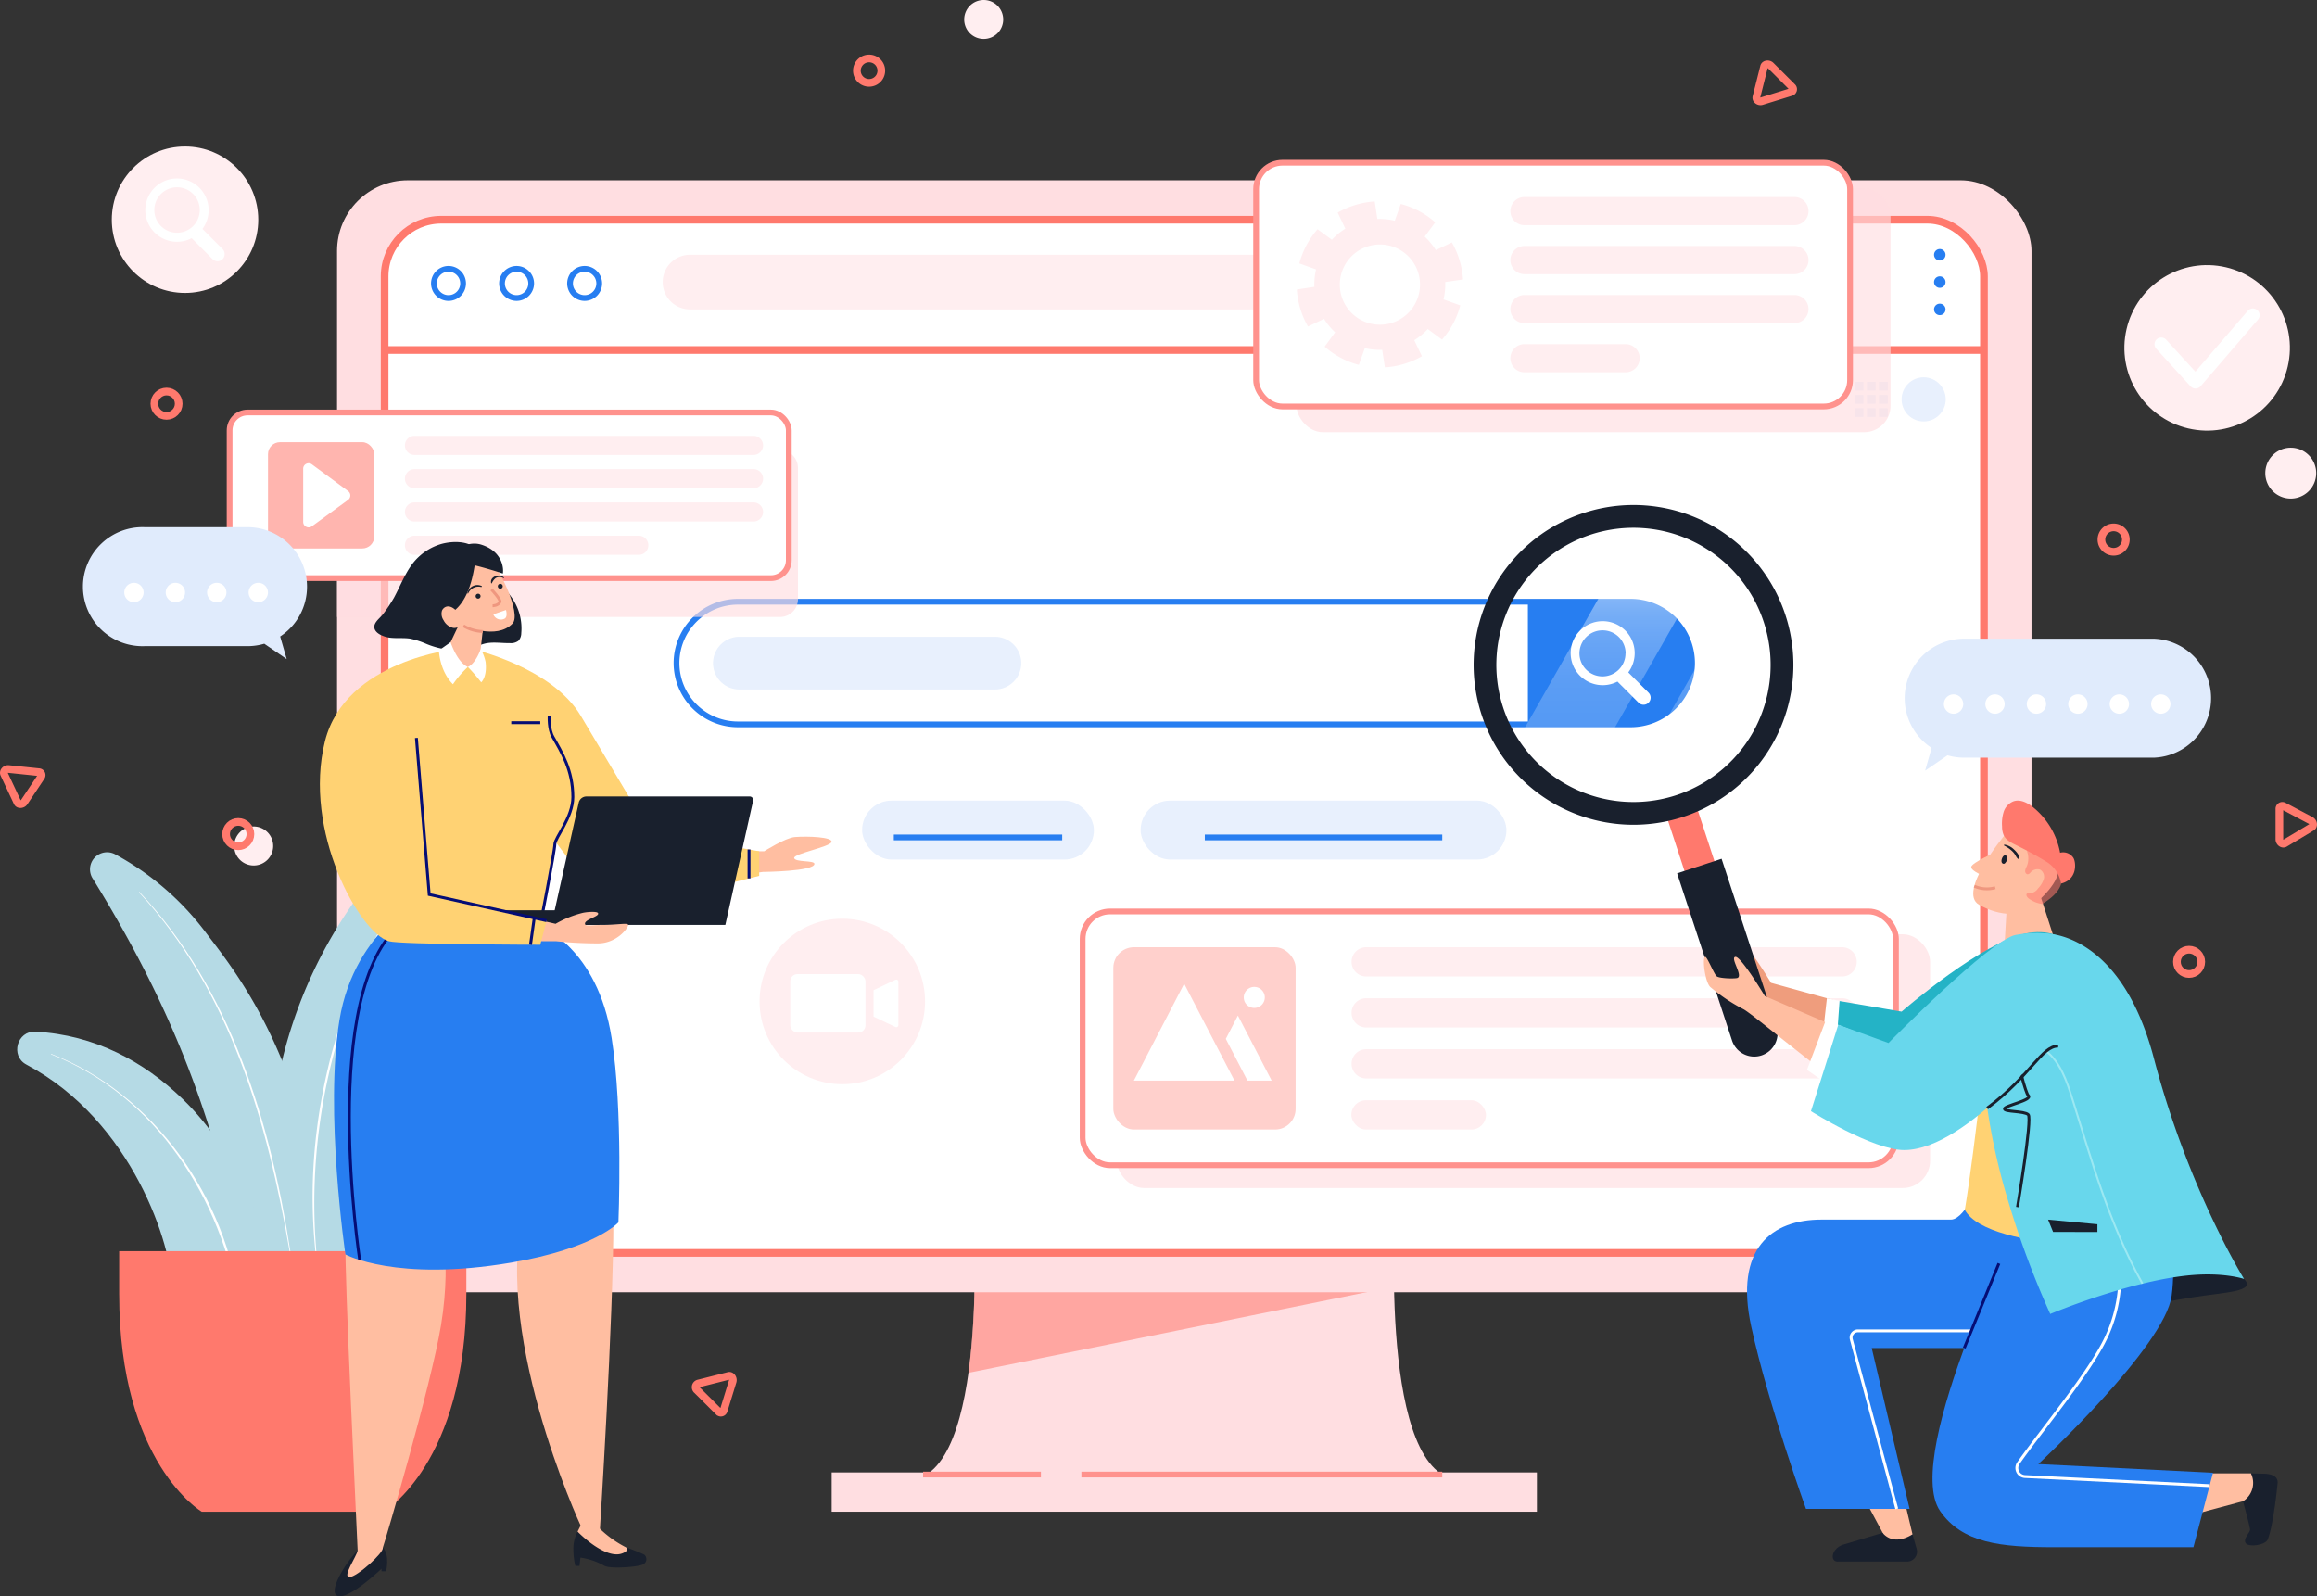 <svg xmlns="http://www.w3.org/2000/svg" xmlns:xlink="http://www.w3.org/1999/xlink" viewBox="0 0 603.74 415.9"><rect x="0" y="0" width="603.74" height="415.9" fill="#333333" stroke="none"/><defs><style>.cls-1,.cls-13,.cls-22,.cls-24,.cls-25,.cls-28,.cls-32,.cls-33,.cls-36,.cls-6,.cls-8{fill:none;}.cls-2{isolation:isolate;}.cls-12,.cls-3{fill:#ffdee1;}.cls-15,.cls-17,.cls-4{fill:#ff796d;}.cls-19,.cls-4{opacity:0.55;}.cls-10,.cls-14,.cls-5{fill:#fff;}.cls-5,.cls-6{stroke:#ff796d;stroke-width:2px;}.cls-13,.cls-14,.cls-22,.cls-24,.cls-25,.cls-32,.cls-33,.cls-5,.cls-6,.cls-8{stroke-miterlimit:10;}.cls-7{fill:#ffeef0;}.cls-8{stroke:#277ef1;}.cls-13,.cls-14,.cls-8{stroke-width:1.5px;}.cls-9{fill:#277ef1;}.cls-11,.cls-34{fill:#e0ebfc;}.cls-11{opacity:0.75;}.cls-12{opacity:0.65;mix-blend-mode:multiply;}.cls-13,.cls-14{stroke:#ff928d;}.cls-15{opacity:0.35;}.cls-16{fill:#b5dae5;}.cls-18{fill:#ffbea1;}.cls-20{fill:#ef9d7d;}.cls-21{fill:#24b3c6;}.cls-22{stroke:#1b5889;}.cls-23,.cls-35{fill:#19202d;}.cls-24,.cls-36{stroke:#fff;}.cls-24,.cls-25,.cls-28,.cls-33{stroke-width:0.75px;}.cls-25{stroke:#050d75;}.cls-26{fill:#ffd273;}.cls-27{fill:#68d7ec;}.cls-28{stroke:#19202d;}.cls-28,.cls-36{stroke-linejoin:round;}.cls-29{clip-path:url(#clip-path);}.cls-30{fill:url(#linear-gradient);}.cls-31{fill:url(#linear-gradient-2);}.cls-32{stroke:#9ce8f2;stroke-width:0.5px;}.cls-33{stroke:#ef977f;}.cls-35{mix-blend-mode:screen;}.cls-36{stroke-linecap:round;stroke-width:3.5px;}</style><clipPath id="clip-path"><circle class="cls-1" cx="425.64" cy="173.25" r="37.78" transform="translate(79.51 475.53) rotate(-63.28)"></circle></clipPath><linearGradient id="linear-gradient" x1="420.88" y1="215.52" x2="420.88" y2="122.16" gradientUnits="userSpaceOnUse"><stop offset="0" stop-color="#fff" stop-opacity="0.2"></stop><stop offset="0.27" stop-color="#fff" stop-opacity="0.21"></stop><stop offset="0.4" stop-color="#fff" stop-opacity="0.24"></stop><stop offset="0.5" stop-color="#fff" stop-opacity="0.29"></stop><stop offset="0.59" stop-color="#fff" stop-opacity="0.36"></stop><stop offset="0.66" stop-color="#fff" stop-opacity="0.46"></stop><stop offset="0.73" stop-color="#fff" stop-opacity="0.57"></stop><stop offset="0.79" stop-color="#fff" stop-opacity="0.7"></stop></linearGradient><linearGradient id="linear-gradient-2" x1="448.54" y1="215.52" x2="448.54" y2="122.16" xlink:href="#linear-gradient"></linearGradient></defs><title>Asset 1</title><g class="cls-2"><g id="Layer_2" data-name="Layer 2"><g id="OBJECTS"><path class="cls-3" d="M363.6,315.58h-110s4.56,70.08-17.22,70.08H380.82C359,385.66,363.6,315.58,363.6,315.58Z"></path><path class="cls-4" d="M252.33,357.71l110.92-22.47c-.21-11.12.35-19.66.35-19.66h-110S255.05,338.18,252.33,357.71Z"></path><rect class="cls-3" x="87.82" y="46.98" width="441.53" height="289.73" rx="18.42"></rect><rect class="cls-5" x="100.22" y="57.25" width="416.74" height="269.2" rx="14.75"></rect><line class="cls-6" x1="100.22" y1="91.2" x2="516.96" y2="91.2"></line><path class="cls-7" d="M466.91,80.62H179.81a7.12,7.12,0,0,1-7.13-7.12h0a7.13,7.13,0,0,1,7.13-7.12h287.1A7.12,7.12,0,0,1,474,73.5h0A7.12,7.12,0,0,1,466.91,80.62Z"></path><path class="cls-8" d="M120.67,73.85a3.8,3.8,0,1,1-3.8-3.8A3.8,3.8,0,0,1,120.67,73.85Z"></path><path class="cls-8" d="M138.41,73.85a3.8,3.8,0,1,1-3.8-3.8A3.8,3.8,0,0,1,138.41,73.85Z"></path><path class="cls-8" d="M156.14,73.85a3.8,3.8,0,1,1-3.8-3.8A3.8,3.8,0,0,1,156.14,73.85Z"></path><path class="cls-8" d="M424.9,188.74H192.28a16,16,0,0,1-16-16h0a16,16,0,0,1,16-15.95H424.9a16,16,0,0,1,16,15.95h0A16,16,0,0,1,424.9,188.74Z"></path><path class="cls-9" d="M424.9,156.83H398.12v31.91H424.9a16,16,0,0,0,16-16h0A16,16,0,0,0,424.9,156.83Z"></path><path class="cls-10" d="M429.56,180.48l-5.28-5.28a8.34,8.34,0,1,0-2.82,2.39l5.5,5.5a1.84,1.84,0,0,0,2.6-2.61Zm-6-10.24a6,6,0,1,1-5.95-6A6,6,0,0,1,423.59,170.24Z"></path><path class="cls-11" d="M259.24,179.65H192.67a6.86,6.86,0,0,1-6.87-6.87h0a6.86,6.86,0,0,1,6.87-6.86h66.57a6.87,6.87,0,0,1,6.87,6.86h0A6.87,6.87,0,0,1,259.24,179.65Z"></path><rect class="cls-3" x="216.71" y="383.66" width="183.76" height="10.23"></rect><rect class="cls-11" x="224.64" y="208.61" width="60.4" height="15.35" rx="7.67"></rect><line class="cls-8" x1="232.9" y1="218.2" x2="276.78" y2="218.2"></line><rect class="cls-11" x="297.21" y="208.61" width="95.32" height="15.35" rx="7.67"></rect><line class="cls-8" x1="313.94" y1="218.2" x2="375.81" y2="218.2"></line><line class="cls-8" x1="435.33" y1="104.06" x2="452.19" y2="104.06"></line><line class="cls-8" x1="460.35" y1="104.06" x2="477.21" y2="104.06"></line><rect class="cls-11" x="483.28" y="99.49" width="2.27" height="2.27"></rect><rect class="cls-11" x="486.45" y="99.49" width="2.27" height="2.27"></rect><rect class="cls-11" x="489.61" y="99.49" width="2.27" height="2.27"></rect><rect class="cls-11" x="483.28" y="102.92" width="2.27" height="2.27"></rect><rect class="cls-11" x="486.45" y="102.92" width="2.27" height="2.27"></rect><rect class="cls-11" x="489.61" y="102.92" width="2.27" height="2.27"></rect><rect class="cls-11" x="483.28" y="106.36" width="2.27" height="2.27"></rect><rect class="cls-11" x="486.45" y="106.36" width="2.27" height="2.27"></rect><rect class="cls-11" x="489.61" y="106.36" width="2.27" height="2.27"></rect><circle class="cls-11" cx="501.25" cy="104.06" r="5.75"></circle><path class="cls-12" d="M203.28,117.27H87.82v43.49H203.28a4.67,4.67,0,0,0,4.65-4.7V122A4.68,4.68,0,0,0,203.28,117.27Z"></path><circle class="cls-9" cx="505.45" cy="66.38" r="1.5"></circle><circle class="cls-9" cx="505.45" cy="73.5" r="1.5"></circle><circle class="cls-9" cx="505.45" cy="80.62" r="1.5"></circle><line class="cls-13" x1="375.81" y1="384.21" x2="281.78" y2="384.21"></line><line class="cls-13" x1="271.23" y1="384.21" x2="240.53" y2="384.21"></line><rect class="cls-12" x="291" y="243.43" width="211.93" height="66.13" rx="7.15"></rect><rect class="cls-14" x="282.1" y="237.49" width="211.93" height="66.13" rx="7.15"></rect><path class="cls-7" d="M480,267.72h-124a3.81,3.81,0,0,1-3.82-3.81h0a3.81,3.81,0,0,1,3.82-3.81H480a3.81,3.81,0,0,1,3.81,3.81h0A3.81,3.81,0,0,1,480,267.72Z"></path><path class="cls-7" d="M480,281h-124a3.81,3.81,0,0,1-3.82-3.81h0a3.81,3.81,0,0,1,3.82-3.81H480a3.81,3.81,0,0,1,3.81,3.81h0A3.81,3.81,0,0,1,480,281Z"></path><path class="cls-7" d="M480,254.43h-124a3.81,3.81,0,0,1-3.82-3.81h0a3.81,3.81,0,0,1,3.82-3.81H480a3.81,3.81,0,0,1,3.81,3.81h0A3.81,3.81,0,0,1,480,254.43Z"></path><rect class="cls-7" x="352.12" y="286.68" width="35.08" height="7.63" rx="3.81"></rect><rect class="cls-15" x="290.1" y="246.81" width="47.5" height="47.5" rx="5.37"></rect><polygon class="cls-10" points="308.56 256.31 295.45 281.57 321.67 281.57 308.56 256.31"></polygon><polygon class="cls-10" points="322.56 264.61 319.41 270.69 325.05 281.57 331.36 281.57 322.56 264.61"></polygon><path class="cls-10" d="M329.57,259.88a2.74,2.74,0,1,1-2.74-2.73A2.74,2.74,0,0,1,329.57,259.88Z"></path><rect class="cls-12" x="337.85" y="49.1" width="154.76" height="63.51" rx="6.86"></rect><rect class="cls-14" x="327.31" y="42.4" width="154.76" height="63.51" rx="6.86"></rect><path class="cls-7" d="M467.58,71.43H397.22a3.66,3.66,0,0,1-3.66-3.66h0a3.66,3.66,0,0,1,3.66-3.67h70.36a3.66,3.66,0,0,1,3.66,3.67h0A3.66,3.66,0,0,1,467.58,71.43Z"></path><path class="cls-7" d="M467.58,84.19H397.22a3.66,3.66,0,0,1-3.66-3.66h0a3.66,3.66,0,0,1,3.66-3.66h70.36a3.66,3.66,0,0,1,3.66,3.66h0A3.66,3.66,0,0,1,467.58,84.19Z"></path><path class="cls-7" d="M467.58,58.67H397.22A3.66,3.66,0,0,1,393.56,55h0a3.66,3.66,0,0,1,3.66-3.66h70.36A3.66,3.66,0,0,1,471.24,55h0A3.66,3.66,0,0,1,467.58,58.67Z"></path><path class="cls-7" d="M423.59,97H397.22a3.66,3.66,0,0,1-3.66-3.67h0a3.66,3.66,0,0,1,3.66-3.66h26.37a3.66,3.66,0,0,1,3.66,3.66h0A3.66,3.66,0,0,1,423.59,97Z"></path><path class="cls-7" d="M381.22,72.82a22,22,0,0,0-.91-5,21.36,21.36,0,0,0-2-4.65l-4.18,2a17,17,0,0,0-2.9-3.52l2.75-3.72A21.82,21.82,0,0,0,365,53.15l-1.56,4.36a16.8,16.8,0,0,0-4.54-.45l-.69-4.57a22,22,0,0,0-5,.91,21.57,21.57,0,0,0-4.65,2l2,4.18a16.69,16.69,0,0,0-3.51,2.9l-3.73-2.75a21.94,21.94,0,0,0-4.75,8.91l4.36,1.56a16.79,16.79,0,0,0-.44,4.54l-4.57.69a21.48,21.48,0,0,0,.9,5,22.08,22.08,0,0,0,2,4.65l4.18-2a16.69,16.69,0,0,0,2.9,3.51l-2.74,3.73a21.93,21.93,0,0,0,8.91,4.75l1.56-4.36a16.72,16.72,0,0,0,4.53.44l.7,4.57a21.39,21.39,0,0,0,5-.9,21.85,21.85,0,0,0,4.65-2l-2-4.18a17,17,0,0,0,3.52-2.9l3.72,2.74a21.69,21.69,0,0,0,4.75-8.91l-4.36-1.56a17.13,17.13,0,0,0,.45-4.53ZM362.61,84.15a10.45,10.45,0,1,1,6.95-13.05A10.46,10.46,0,0,1,362.61,84.15Z"></path><rect class="cls-14" x="59.83" y="107.48" width="145.71" height="43.16" rx="4.66"></rect><path class="cls-7" d="M196.37,127.21H108a2.48,2.48,0,0,1-2.49-2.49h0a2.49,2.49,0,0,1,2.49-2.49h88.35a2.5,2.5,0,0,1,2.49,2.49h0A2.49,2.49,0,0,1,196.37,127.21Z"></path><path class="cls-7" d="M196.37,135.89H108a2.49,2.49,0,0,1-2.49-2.49h0a2.48,2.48,0,0,1,2.49-2.49h88.35a2.49,2.49,0,0,1,2.49,2.49h0A2.5,2.5,0,0,1,196.37,135.89Z"></path><path class="cls-7" d="M196.37,118.54H108a2.49,2.49,0,0,1-2.49-2.49h0a2.49,2.49,0,0,1,2.49-2.49h88.35a2.5,2.5,0,0,1,2.49,2.49h0A2.5,2.5,0,0,1,196.37,118.54Z"></path><path class="cls-7" d="M166.47,144.56H108a2.48,2.48,0,0,1-2.49-2.49h0a2.49,2.49,0,0,1,2.49-2.49h58.45a2.49,2.49,0,0,1,2.49,2.49h0A2.48,2.48,0,0,1,166.47,144.56Z"></path><rect class="cls-4" x="69.83" y="115.21" width="27.7" height="27.7" rx="3.13"></rect><path class="cls-10" d="M79,122.17V136a1.42,1.42,0,0,0,2.26,1.14l9.44-6.89a1.43,1.43,0,0,0,0-2.3L81.29,121A1.42,1.42,0,0,0,79,122.17Z"></path><path class="cls-16" d="M76.09,348.15c-4.17-19.81-7.48-40.1-4.77-60.29a120.53,120.53,0,0,1,21.57-53.77q1.58-2.21,3.25-4.35a111.13,111.13,0,0,1,15.28-16.13c4.19-3.59,11.31-.06,9.29,4.59A248.54,248.54,0,0,0,101.38,345"></path><path class="cls-16" d="M84.86,330.05c-.18-18.58,7.86-36.89,20.91-50.18A84.39,84.39,0,0,1,140.14,259c4.42-1.42,8,3.66,4.85,7a253.42,253.42,0,0,0-23.48,28.56c-9.78,14.11-17.67,29.69-21.63,46.37"></path><path class="cls-16" d="M66.42,348.9C59.84,300.58,47.28,266.36,24.21,229a4.45,4.45,0,0,1,5.73-6.44,73.06,73.06,0,0,1,23.84,20.63c9.42,12.32,27,34.56,32.41,87.61"></path><path class="cls-16" d="M44.86,336c0-11.14-10.2-43.88-38-58.62-4.24-2.26-2.41-8.83,2.36-8.57,15.51.84,28.24,7.76,38.37,17.55C61.93,300.16,71,322.53,73.24,343"></path><path class="cls-10" d="M143.09,263.06a93.67,93.67,0,0,0-50.28,78.52c0,.21.31.21.33,0a95,95,0,0,1,50.08-78.3c.14-.08,0-.29-.13-.22Z"></path><path class="cls-10" d="M110.05,223.89c-16.4,23.44-26.61,51.05-28.35,79.68a139.34,139.34,0,0,0,.67,24.25c0,.13.22.13.21,0C79.05,291,89.34,254.39,110.23,224c.07-.1-.1-.2-.18-.1Z"></path><path class="cls-10" d="M36.24,232.54c23.77,25.68,33.46,60,39.24,93.66,0,.12.2.07.19-.06-5.19-33.6-15.52-68.4-39.32-93.71-.07-.07-.17,0-.11.11Z"></path><path class="cls-10" d="M13.31,274.72c27.34,10.72,44.57,37.81,49,66,0,.11.21.08.2,0C59.24,312.41,40.26,285,13.34,274.6c-.07,0-.11.09,0,.12Z"></path><path class="cls-17" d="M31.05,326V337.1c0,44.21,21.52,56.79,21.52,56.79H100s21.52-12.58,21.52-56.79V326Z"></path><path class="cls-18" d="M522.44,217.51s-12.49,14.91-6.77,18.22,11.36,2.78,13.4.9c2.21-2,8.25-7.09,7.08-10.84C534.49,220.52,527.71,215.25,522.44,217.51Z"></path><polyline class="cls-18" points="522.9 236.33 522.29 246.87 535.09 244.01 531.05 231.49"></polyline><g class="cls-19"><path class="cls-17" d="M532.09,235.53a7.57,7.57,0,0,1-3.52-1.46c-.41-.31-.78-1-.36-1.26.22-.15.52-.07.78-.06a2.79,2.79,0,0,0,2.06-1.26,6.11,6.11,0,0,0,1.5-2.46,2.14,2.14,0,0,0-1-2.46,2.39,2.39,0,0,0-2.48.79,1.21,1.21,0,0,1-.62.44c-.42.07-.77-.4-.76-.83a3.15,3.15,0,0,1,.4-1.2,5.13,5.13,0,0,0,.26-3.39c-.16-.58-.37-1.32.11-1.68a1.3,1.3,0,0,1,1.14,0,19.82,19.82,0,0,1,4.1,1.7,7.41,7.41,0,0,1,3.52,7.3c-.47,2.66-3,4.54-5.1,5.87"></path></g><path class="cls-17" d="M537.05,230.22a8.22,8.22,0,0,0-3.6-5.56q-3.94-2.41-8.09-4.45c-1.26-.61-2.62-1.28-3.23-2.54a5.59,5.59,0,0,1-.45-2.3,10.23,10.23,0,0,1,.43-3.86,4.36,4.36,0,0,1,2.61-2.74c1.8-.57,3.7.46,5.15,1.65a19.92,19.92,0,0,1,6.93,11.77,3.18,3.18,0,0,1,3.45,1.31c.71,1.11,1.17,5.66-3.2,6.72"></path><path class="cls-20" d="M492.62,264.67l-31.14-8.58s-6.25-10.44-7.69-10.2,2.3,5.22.39,5.54c-1.07.17-4.57.06-5.25-.48s-2.49-5.15-3-5.07c-.79.14-.09,6.43,1.32,7.84a45.74,45.74,0,0,0,8.6,5.77c3.44,1.72,36.95,25.37,43.42,24.29"></path><polyline class="cls-10" points="480.13 260.96 476.03 260.1 474.63 272.56 485.84 276.75"></polyline><path class="cls-21" d="M544.08,252.6s-3.64-11.38-15.39-9.53-33.19,20.52-33.19,20.52l-16.17-2.76-1.52,21s13.08,7.39,21.27,7.39c16.83,0,40.11-30.56,40.11-30.56"></path><path class="cls-22" d="M520.69,278.27c11.38-8.46,14.13-16.17,18.5-16.17"></path><path class="cls-23" d="M554.59,340.93s12.4-2.21,16.66-2.89c8.29-1.34,16.84-1.44,13.49-4.79C580.38,328.88,560,319.4,560,319.4l-10.5,8.37Z"></path><path class="cls-18" d="M493.51,379.46l4.83,20.33c-6.3,9.19-7.77-.39-7.77-.39l-11.71-21.87"></path><path class="cls-23" d="M499.43,403.58l-1.09-3.79c-5.32,3.27-7.77-.39-7.77-.39l-10.38,3.1c-3,1.05-3.43,4.39-1.33,4.39h18.07A2.6,2.6,0,0,0,499.43,403.58Z"></path><path class="cls-18" d="M565.82,383.9h20.71c7,5.5-2.07,7.26-2.07,7.26L564,396.66"></path><path class="cls-23" d="M590.4,384l-3.87-.09a5.65,5.65,0,0,1-2.07,7.26s1.83,6.69,1.83,7.43-1.9,2.4-1.11,3.5,5.15.52,5.73-1c1.58-4,2.58-14.79,2.58-14.79C593.49,384.71,592.18,384.18,590.4,384Z"></path><path class="cls-9" d="M527.66,314.69s-32.28,64.3-22.14,79c5.79,8.42,15.87,9.45,29.57,9.45h36.45l5.1-19.4-45.51-2.26s33-30.64,34.74-43.89c2.27-17-6-31.74-6-31.74"></path><path class="cls-9" d="M512.64,314.19s-2.12,3.59-4.28,3.59H474.64c-13,0-22.77,7.5-18.33,27.84s14.27,47.53,14.27,47.53h27l-9.87-41.91h36.51c15,0,23.4-11.92,16.37-33.46"></path><path class="cls-24" d="M552.23,329.2a37.57,37.57,0,0,1-3.38,19.2c-4.14,9-17.27,24.74-22.92,32.83a2.23,2.23,0,0,0,1.73,3.5l48.1,2.38"></path><path class="cls-24" d="M494.24,393.15,482.4,349a1.77,1.77,0,0,1,1.71-2.23h29.4"></path><line class="cls-25" x1="511.83" y1="351.24" x2="520.86" y2="329.2"></line><path class="cls-26" d="M518.56,262.25s-3.89,36.93-6.59,53c6.24,11.33,51.67,10.29,53.66,8.31s-7.39-48.58-15.06-59.77S518.56,249.22,518.56,262.25Z"></path><path class="cls-27" d="M532.47,243.2s19.92-1.11,28.77,32.57c9,34.25,23.5,57.48,23.5,57.48s-5.5-1.92-15-.88c-15.83,1.72-35.51,10-35.51,10a234.56,234.56,0,0,1-12.52-34.89c-9.58-35.85-3.19-57.35-3.19-57.35Z"></path><path class="cls-28" d="M525.69,314.52s3.91-23.09,2.81-24.09-6.21-.65-6.21-1.51,7.54-2.26,6.21-3.48-8.24-30.36-4.34-35.14"></path><g class="cls-29"><path class="cls-30" d="M435.79,122.16s-52.89,92.71-53.19,93.36H406l53.19-93.36Z"></path><path class="cls-31" d="M471.44,122.16s-52.89,92.71-53.18,93.36h7.39l53.18-93.36Z"></path></g><rect class="cls-17" x="439.58" y="211.59" width="8.21" height="33.46" transform="translate(-49.04 149.55) rotate(-18.15)"></rect><path class="cls-23" d="M412.66,133.66a41.66,41.66,0,1,0,52.57,26.61A41.65,41.65,0,0,0,412.66,133.66Zm24.1,73.54a35.73,35.73,0,1,1,22.83-45.08A35.72,35.72,0,0,1,436.76,207.2Z"></path><path class="cls-23" d="M459,275h0a6.09,6.09,0,0,1-7.69-3.89L437,227.56l11.59-3.8,14.27,43.5A6.09,6.09,0,0,1,459,275Z"></path><path class="cls-32" d="M533.14,273.83c3.73,3,5.39,7.82,6.82,12.39,5.09,16.2,9.53,32.47,18.29,48.24"></path><path class="cls-18" d="M489,272.11l-29.14-12.58s-6.25-10.45-7.69-10.2,2.3,5.21.39,5.53c-1.07.18-4.57.07-5.25-.48s-2.49-5.14-3-5.06c-.79.14-.09,6.43,1.32,7.84a45.74,45.74,0,0,0,8.6,5.77c3.44,1.72,34.95,29.37,41.42,28.29"></path><polyline class="cls-10" points="484.62 269.26 475.76 265.79 470.84 278.77 482.94 287.21"></polyline><path class="cls-27" d="M540.6,246.87s-3.68-5.49-15.37-3.27c-6.74,1.28-33.15,28.16-33.15,28.16L479,267l-7.12,22.53s16.09,10.13,24.28,10.13c16.83,0,40.12-30.57,40.12-30.57"></path><path class="cls-28" d="M517.8,288.73c11.38-8.46,14.13-16.17,18.5-16.17"></path><polygon class="cls-23" points="533.67 317.79 546.52 318.99 546.52 321.02 534.97 320.99 533.67 317.79"></polygon><path class="cls-18" d="M520.47,221.81s-6.83,3-6.83,4.11,3.62,2.47,3.62,2.47"></path><path class="cls-23" d="M522.93,223.14a.59.59,0,0,0-.6-.26c-.54.14-.88,1.17-.79,1.64s.46.65.78.49a.86.86,0,0,0,.31-.32,1.94,1.94,0,0,0,.45-1.09A.84.84,0,0,0,522.93,223.14Z"></path><path class="cls-23" d="M522.24,220.34a8.63,8.63,0,0,1,2.09,1.46,5.28,5.28,0,0,1,.81,1,3.65,3.65,0,0,0,.61.93.23.23,0,0,0,.39-.16c.05-.82-.8-1.72-1.36-2.23a4.57,4.57,0,0,0-2.44-1.26c-.14,0-.25.17-.1.25Z"></path><path class="cls-33" d="M514.45,230.9a8,8,0,0,0,5.45.4"></path><path class="cls-34" d="M496.3,181.93a15.51,15.51,0,0,1,15.51-15.51h49.38a15.51,15.51,0,0,1,0,31H511.81a15.54,15.54,0,0,1-4.34-.62l-5.84,4,1.69-5.92A15.48,15.48,0,0,1,496.3,181.93Z"></path><path class="cls-10" d="M538.92,183.45a2.52,2.52,0,1,0,2.51-2.52A2.51,2.51,0,0,0,538.92,183.45Z"></path><path class="cls-10" d="M528.12,183.45a2.52,2.52,0,1,0,2.51-2.52A2.51,2.51,0,0,0,528.12,183.45Z"></path><path class="cls-10" d="M549.72,183.45a2.52,2.52,0,1,0,2.52-2.52A2.51,2.51,0,0,0,549.72,183.45Z"></path><path class="cls-10" d="M560.52,183.45a2.52,2.52,0,1,0,2.52-2.52A2.51,2.51,0,0,0,560.52,183.45Z"></path><path class="cls-10" d="M517.32,183.45a2.52,2.52,0,1,0,2.51-2.52A2.51,2.51,0,0,0,517.32,183.45Z"></path><path class="cls-10" d="M506.52,183.45a2.52,2.52,0,1,0,2.51-2.52A2.51,2.51,0,0,0,506.52,183.45Z"></path><path class="cls-18" d="M185.12,221.81h14s5.51-3.51,8-3.71c3.43-.27,9.9,0,9.55,1.29s-10,3.05-9.73,4.19,5.27.54,5.27,1.5c0,2-13.39,2.11-13.39,2.11l-19.89,2.48"></path><path class="cls-26" d="M123.14,169.13s20.65,4.68,28.22,17.42l18,30.26,28.46,5v6.41s-26,6.69-33.73,6.69c-14.25,0-31.95-36.91-31.95-36.91"></path><line class="cls-25" x1="195.17" y1="228.88" x2="195.17" y2="221.34"></line><path class="cls-23" d="M151.41,397.73a9.14,9.14,0,0,0-2,5.9,17.86,17.86,0,0,0,.51,4.38H151l.25-2.16a18.08,18.08,0,0,1,6.25,2.14c1.55.88,9,.3,10.13-.39a1.52,1.52,0,0,0,.33-2.44c-.47-.47-8.78-3.46-8.78-3.46"></path><path class="cls-18" d="M137.34,312.76c-10.48,32.09,14.07,85,14.07,85l4.84,1.87s3.59-55.59,3.59-82.1c0-22.36,3.51-58.35-19.5-69.06"></path><path class="cls-18" d="M155.71,397.73a28,28,0,0,0,7.24,5.36c1.36.68-.39,1.77-1.84,1.9-4.54.4-10.61-5.91-10.61-5.91l1.51-3"></path><path class="cls-23" d="M93.19,404c-3.29,3.29-8.1,11.27-5,11.9s11.22-7.15,11.22-7.15l0,.66,1.2,0s1-4.27-.8-6.1"></path><path class="cls-18" d="M89.66,291.18s.93,27.91.41,32.88S93.19,403,93.19,404c-.2,1.44-4.1,6.93-2.14,6.93s9-6.4,8.68-7.6c.41-1.06,12.58-42.12,15.2-58.1,3.06-18.62-.69-30.66-.69-30.66l10.25-60.23"></path><path class="cls-9" d="M140.69,241.32s14.95,5.49,18.69,29.18c3,18.72,1.76,48,1.76,48s-5.88,6.73-28,10.5C103.21,334.08,90,326.86,90,326.86s-5.48-37.28-1.55-61.07c4-24.33,23.37-32.71,23.37-32.71"></path><path class="cls-25" d="M93.72,328.29s-10.85-70.18,11-87.77"></path><path class="cls-26" d="M143.1,186.55s-.21,3.43,1,5.49c2.23,3.94,5.17,6.92,5.17,15.63,0,5.37-4.69,10.62-4.69,12.29s-3.66,20.56-3.66,20.56H122.34c-15.51,0-20.68-5.61-20.68-5.61L89.89,192.28l26.12-22,8.56-.9Z"></path><line class="cls-25" x1="133.22" y1="188.3" x2="140.78" y2="188.3"></line><path class="cls-25" d="M143.1,186.55s-.21,3.43,1,5.49c2.23,3.94,5.17,8.59,5.17,15.63,0,5.37-4.69,10.62-4.69,12.29s-3.84,21.36-3.84,21.36"></path><path class="cls-23" d="M150.78,209.24,143.68,241H189l7.21-32.22a.93.93,0,0,0-.79-1.25h-42.7A2.07,2.07,0,0,0,150.78,209.24Z"></path><path class="cls-23" d="M156.16,241H121l.19-1.77a2.33,2.33,0,0,1,2.26-2.05h33.09Z"></path><path class="cls-35" d="M173.71,224.28c-.48,2.08-2.32,3.77-4.11,3.77s-2.87-1.69-2.39-3.77a4.7,4.7,0,0,1,4.11-3.76C173.11,220.52,174.18,222.2,173.71,224.28Z"></path><path class="cls-18" d="M108.49,245.25h36.44a107.21,107.21,0,0,0,11,.56c4.85-.09,7.75-4,7.75-4.79,0-.67-2.83,0-6.83,0-2.46,0-4.2.36-4.39-.18-.46-1.28,4.2-2.08,3.29-3-.35-.35-2.42-.28-3.83,0a27.42,27.42,0,0,0-7.15,2.87l-30.4-7.05"></path><path class="cls-26" d="M118.76,169.13S90,172,84.68,193.09c-5.85,23.46,9,50,16.66,52.16,3.18.89,39.44.91,39.44.91l1.65-6.26-30.59-6.82-3.34-40.8"></path><line class="cls-25" x1="139.21" y1="239.18" x2="138.23" y2="246.16"></line><polyline class="cls-25" points="142.43 239.9 111.84 233.08 108.5 192.28"></polyline><path class="cls-23" d="M115.15,141.69a14.62,14.62,0,0,0-7.68,5.21c-2,2.65-3.22,5.9-4.83,8.87a38.41,38.41,0,0,1-2.92,4.35c-.77,1-2.54,2.18-2.13,3.66s2.7,2.22,4,2.38c1.72.21,3.48,0,5.19.23a21.55,21.55,0,0,1,4.26,1.36,21.49,21.49,0,0,0,9.69,1.65c2-.22,3.76-1.27,5.72-1.73s4.31-.07,6.39-.1a3.31,3.31,0,0,0,2.25-.6,3,3,0,0,0,.74-2,13.91,13.91,0,0,0-1.93-8.41c-1.42-2.36-3.52-4.25-4.94-6.61-1.62-2.68-2.71-5.38-5.3-7.35C121.39,140.91,117.8,141,115.15,141.69Z"></path><path class="cls-18" d="M125.88,163.56l-.83,7.4a3.7,3.7,0,0,1-3.14,2.82c-5.78.43-5.9-3.5-5.9-3.5l4.42-9.31"></path><path class="cls-18" d="M120.83,163s8.56,3.87,12.74-.55c2.38-2.53-3.7-15.16-6.35-16.94s-7.84.13-8.94,3.11-4,10.84,2.55,14.38"></path><path class="cls-23" d="M131,152.76a.64.64,0,1,1-.64-.64A.64.64,0,0,1,131,152.76Z"></path><path class="cls-23" d="M123.94,155.34a.64.64,0,0,0,.64.64.64.64,0,0,0,.64-.64.64.64,0,1,0-1.28,0Z"></path><path class="cls-23" d="M125.5,152.69a2.64,2.64,0,0,0-3.71,1.85c0,.13.17.16.22.06a2.9,2.9,0,0,1,3.37-1.65c.16,0,.27-.19.12-.26Z"></path><path class="cls-23" d="M131.28,150.47c-1.08-1.1-3.71-.25-3.3,1.47a.11.11,0,0,0,.2,0,3.25,3.25,0,0,1,1-1.32,2.07,2.07,0,0,1,2,0,.13.13,0,0,0,.15-.2Z"></path><path class="cls-33" d="M128.06,153.59s2.48,2.64,2.21,3.25c-.43,1-1.91,1-1.91,1"></path><path class="cls-10" d="M128.55,160.07l3.29-1.13s.59,1.93-.49,2.32A2.09,2.09,0,0,1,128.55,160.07Z"></path><path class="cls-33" d="M125.77,164.54a10.16,10.16,0,0,1-5-1.48"></path><path class="cls-23" d="M118,159.4c3.59-2.58,5-7.73,5.69-12.1,2.47.62,4.92,1.34,7.34,2.14.24-1.2,0-5.75-5.63-7.53-2.81-.87-5.88.46-7.79,2.69a13.56,13.56,0,0,0-2.77,12.07"></path><path class="cls-18" d="M118.87,159.11c-2-2-3.38-.81-3.7,0a2.94,2.94,0,0,0,.41,2.49,3.73,3.73,0,0,0,2.51,2,2,2,0,0,0,2.3-1.77"></path><path class="cls-10" d="M117.41,167.33s1.72,5.28,4.5,6.45a27.23,27.23,0,0,0-3.88,4.51c-3.54-3.54-3.66-8.82-3.66-8.82Z"></path><path class="cls-10" d="M125.26,169.13s-1.28,3.77-3.35,4.65a48.34,48.34,0,0,1,3.48,4s1.6-1.35,1.15-5.29A11.24,11.24,0,0,0,125.26,169.13Z"></path><path class="cls-34" d="M80,152.87a15.51,15.51,0,0,0-15.51-15.51H37.68a15.51,15.51,0,1,0,0,31H64.53a15.47,15.47,0,0,0,4.33-.63l5.84,4L73,165.84A15.48,15.48,0,0,0,80,152.87Z"></path><path class="cls-10" d="M37.42,154.38a2.52,2.52,0,1,1-2.52-2.52A2.52,2.52,0,0,1,37.42,154.38Z"></path><path class="cls-10" d="M48.22,154.38a2.52,2.52,0,1,1-2.52-2.52A2.52,2.52,0,0,1,48.22,154.38Z"></path><path class="cls-10" d="M59,154.38a2.52,2.52,0,1,1-2.52-2.52A2.52,2.52,0,0,1,59,154.38Z"></path><path class="cls-10" d="M69.82,154.38a2.52,2.52,0,1,1-2.52-2.52A2.52,2.52,0,0,1,69.82,154.38Z"></path><path class="cls-7" d="M71.18,220.43a5.08,5.08,0,1,1-5.08-5.08A5.08,5.08,0,0,1,71.18,220.43Z"></path><path class="cls-7" d="M603.53,123.28a6.63,6.63,0,1,1-6.63-6.63A6.63,6.63,0,0,1,603.53,123.28Z"></path><path class="cls-7" d="M261.4,5.08A5.08,5.08,0,1,1,256.32,0,5.08,5.08,0,0,1,261.4,5.08Z"></path><circle class="cls-6" cx="62.08" cy="217.33" r="3.17"></circle><path class="cls-6" d="M229.64,18.41a3.18,3.18,0,1,1-3.17-3.18A3.17,3.17,0,0,1,229.64,18.41Z"></path><circle class="cls-6" cx="43.39" cy="105.19" r="3.17"></circle><path class="cls-6" d="M553.93,140.58a3.18,3.18,0,1,1-3.18-3.17A3.18,3.18,0,0,1,553.93,140.58Z"></path><circle class="cls-6" cx="570.41" cy="250.62" r="3.17"></circle><circle class="cls-7" cx="48.21" cy="57.25" r="19.08"></circle><path class="cls-10" d="M58,64.9l-5.25-5.25A8.25,8.25,0,1,0,46.14,63a8.16,8.16,0,0,0,3.8-.94l5.46,5.47a1.85,1.85,0,0,0,2.59,0,1.82,1.82,0,0,0,.54-1.3A1.78,1.78,0,0,0,58,64.9ZM52.05,54.72a5.92,5.92,0,1,1-5.91-5.92A5.92,5.92,0,0,1,52.05,54.72Z"></path><path class="cls-6" d="M459.66,17.37l-2,7.93c-.17.67.66,1.29,1.41,1.05L466.65,24a.77.77,0,0,0,.33-1.33L461.4,17.1C460.84,16.54,459.82,16.7,459.66,17.37Z"></path><path class="cls-6" d="M189.86,358.5l-7.93,2a1,1,0,0,0-.27,1.74l5.6,5.58a.76.76,0,0,0,1.32-.33l2.33-7.55C191.14,359.16,190.53,358.33,189.86,358.5Z"></path><path class="cls-6" d="M1.07,201.68l3.47,7.4c.29.63,1.32.58,1.76-.07l4.39-6.58a.76.76,0,0,0-.58-1.23l-7.86-.82C1.47,200.29.78,201.06,1.07,201.68Z"></path><path class="cls-6" d="M595.36,219.73l7-4.2c.6-.35.45-1.37-.25-1.74l-7-3.71a.77.77,0,0,0-1.17.7l0,7.91C593.94,219.48,594.77,220.09,595.36,219.73Z"></path><circle class="cls-7" cx="219.48" cy="260.94" r="21.56"></circle><rect class="cls-10" x="205.92" y="253.81" width="19.6" height="15.23" rx="1.88"></rect><path class="cls-10" d="M233.3,267.59l-5.68-2.7V258l5.68-2.7a.55.55,0,0,1,.79.5v11.32A.55.55,0,0,1,233.3,267.59Z"></path><circle class="cls-7" cx="575.1" cy="90.63" r="21.56" transform="translate(355.93 630) rotate(-76.84)"></circle><polyline class="cls-36" points="563.15 89.69 572.09 99.49 587.04 82.12"></polyline></g></g></g></svg>